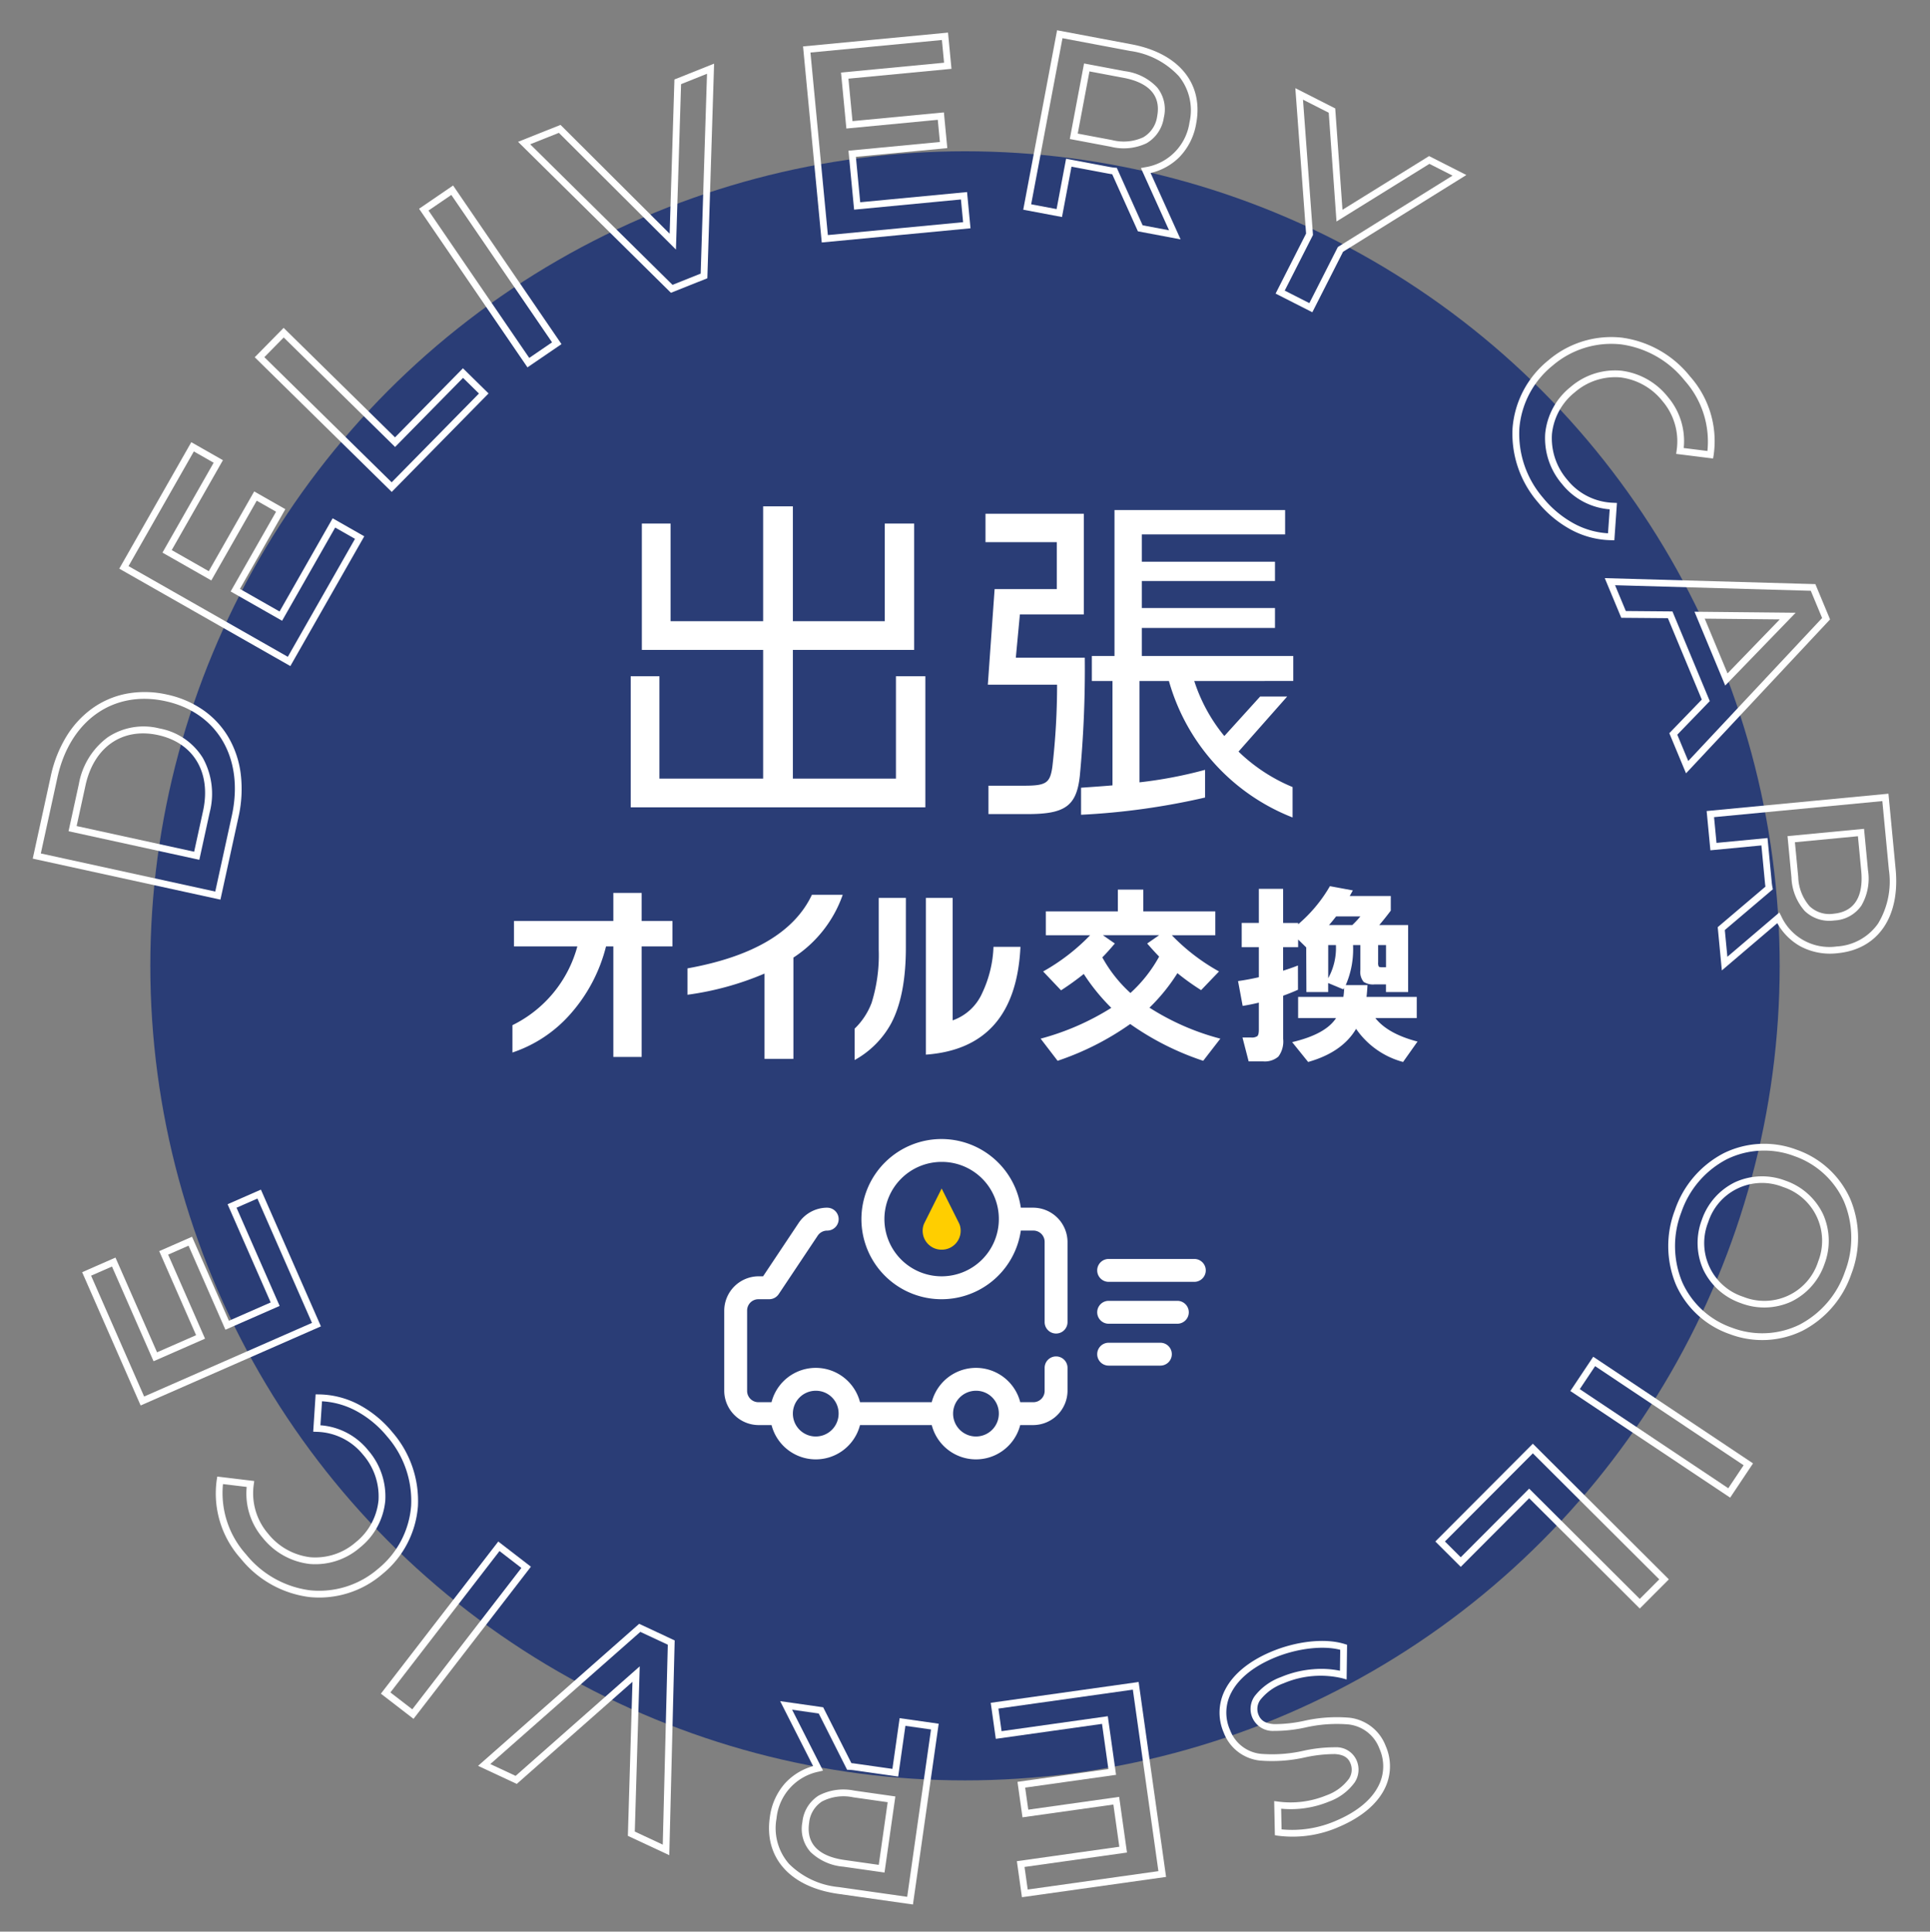 <svg xmlns="http://www.w3.org/2000/svg" xmlns:xlink="http://www.w3.org/1999/xlink" width="284.281" height="284.573" viewBox="0 0 284.281 284.573">
  <rect x="0" y="0" width="284.281" height="284.573" fill="#808080" stroke="none"/>
  <defs>
    <clipPath id="clip-path">
      <rect id="長方形_325" data-name="長方形 325" width="284.281" height="284.573" fill="none" stroke="#fff" stroke-width="1"/>
    </clipPath>
    <clipPath id="clip-path-6">
      <rect id="長方形_330" data-name="長方形 330" width="133.324" height="81.854" fill="#fff"/>
    </clipPath>
    <clipPath id="clip-path-7">
      <rect id="長方形_331" data-name="長方形 331" width="70.928" height="47.192" fill="#fff"/>
    </clipPath>
  </defs>
  <g id="グループ_15551" data-name="グループ 15551" transform="translate(2607.261 -707.559)">
    <circle id="楕円形_237" data-name="楕円形 237" cx="120" cy="120" r="120" transform="translate(-2585.12 729.846)" fill="#2a3d76"/>
    <g id="グループ_15545" data-name="グループ 15545" transform="translate(-2607.261 707.559)">
      <g id="グループ_15536" data-name="グループ 15536">
        <g id="グループ_15535" data-name="グループ 15535" clip-path="url(#clip-path)">
          <path id="D" d="M15.6.5H3.166V-27.8H15.6a18.669,18.669,0,0,1,6.229,1.01,14.179,14.179,0,0,1,4.877,2.875,12.77,12.77,0,0,1,3.17,4.483A14.736,14.736,0,0,1,31-13.65a14.736,14.736,0,0,1-1.122,5.783,12.77,12.77,0,0,1-3.17,4.483A14.179,14.179,0,0,1,21.829-.51,18.669,18.669,0,0,1,15.6.5ZM4.166-.5H15.6C24.212-.5,30-5.785,30-13.65S24.212-26.8,15.6-26.8H4.166Zm11.2-3.29H8.236V-23.51h7.13A10.913,10.913,0,0,1,23-20.816a9.513,9.513,0,0,1,2.888,7.166A9.513,9.513,0,0,1,23-6.484,10.913,10.913,0,0,1,15.366-3.79Zm-6.13-1h6.13c5.785,0,9.523-3.478,9.523-8.86s-3.738-8.86-9.523-8.86H9.236Z" transform="translate(31.305 135.521) rotate(-77.673)" fill="#fff"/>
        </g>
      </g>
      <path id="E" d="M25.26.5h-22v-29H24.7v5.36H9.46v6.28H22.98v5.28H9.46v6.72h15.8Zm-21-1h20V-3.86H8.46v-8.72H21.98v-3.28H8.46v-8.28H23.7V-27.5H4.26Z" transform="translate(40.72 100.711) rotate(-60.339)" fill="#fff"/>
      <path id="L" d="M23.51.5H3.166V-27.8h6.07V-4.79H23.51ZM4.166-.5H22.51V-3.79H8.236V-26.8H4.166Z" transform="matrix(0.701, -0.713, 0.713, 0.701, 55.125, 74.375)" fill="#fff"/>
      <path id="I" d="M9.236.5H3.166V-27.8h6.07Zm-5.07-1h4.07V-26.8H4.166Z" transform="translate(74.797 55.493) rotate(-34.343)" fill="#fff"/>
      <g id="グループ_15538" data-name="グループ 15538">
        <g id="グループ_15537" data-name="グループ 15537" clip-path="url(#clip-path)">
          <path id="V" d="M-.964-28.5H5.769L14.762-7.658,23.832-28.5h6.291L17.488.5H11.713Zm6.075,1H.564l11.8,27h4.465L28.6-27.5H24.488L14.758-5.142Z" transform="translate(87.759 47.008) rotate(-21.74)" fill="#fff"/>
          <path id="E-2" data-name="E" d="M25.26.5h-22v-29H24.7v5.36H9.46v6.28H22.98v5.28H9.46v6.72h15.8Zm-21-1h20V-3.86H8.46v-8.72H21.98v-3.28H8.46v-8.28H23.7V-27.5H4.26Z" transform="matrix(0.996, -0.095, 0.095, 0.996, 117.746, 35.535)" fill="#fff"/>
          <path id="R" d="M26.564.5h-6.4L14.888-7.063c-.256.015-.508.015-.754.015H8.788V.5H2.978V-26.4H14.134c7.109,0,11.526,3.722,11.526,9.713a9.3,9.3,0,0,1-1.525,5.327,8.828,8.828,0,0,1-3.724,3.07Zm-5.879-1h3.959L18.872-8.745l.593-.231a7.8,7.8,0,0,0,5.194-7.711,7.98,7.98,0,0,0-2.78-6.373,11.963,11.963,0,0,0-7.746-2.34H3.978V-.5h3.81V-8.048h6.346a8.562,8.562,0,0,0,.944-.034l.3-.033ZM13.912-11.007H7.788V-22.33h6.124a7.891,7.891,0,0,1,5.1,1.464,5.118,5.118,0,0,1,1.8,4.179,5.231,5.231,0,0,1-1.8,4.2A7.833,7.833,0,0,1,13.912-11.007Zm-5.124-1h5.124a6.889,6.889,0,0,0,4.463-1.254,4.211,4.211,0,0,0,1.438-3.426c0-3.837-3.209-4.643-5.9-4.643H8.788Z" transform="translate(147.885 29.851) rotate(10.678)" fill="#fff"/>
        </g>
      </g>
      <path id="Y" d="M-1.237-27.8h6.59l7.714,12.832L20.857-27.8h6.16L15.944-9.494V.5H9.874V-9.416Zm6.025,1H.535L10.874-9.694V-.5h4.07V-9.772L25.243-26.8H21.419L13.063-13.034Z" transform="translate(179.312 38.335) rotate(26.925)" fill="#fff"/>
      <path id="_" data-name=" " transform="matrix(0.784, 0.62, -0.62, 0.784, 206.018, 51.962)" fill="#fff"/>
      <path id="C" d="M16.3.89a15.423,15.423,0,0,1-10.768-4.1A14.26,14.26,0,0,1,1.216-13.65,14.246,14.246,0,0,1,5.539-24.088a15.486,15.486,0,0,1,10.8-4.1,14.358,14.358,0,0,1,11.183,4.738l.31.362-3.99,3.753-.342-.369a9.115,9.115,0,0,0-6.926-3.038A9.381,9.381,0,0,0,9.929-20.2a9.042,9.042,0,0,0-2.6,6.546A9.042,9.042,0,0,0,9.929-7.1a9.381,9.381,0,0,0,6.646,2.548A9.029,9.029,0,0,0,23.5-7.63l.344-.378,3.989,3.8-.308.36A12.938,12.938,0,0,1,22.648-.319,16.3,16.3,0,0,1,16.3.89Zm.039-28.08A14.493,14.493,0,0,0,6.229-23.365,13.256,13.256,0,0,0,2.216-13.65,13.27,13.27,0,0,0,6.225-3.935,14.429,14.429,0,0,0,16.3-.11a15.3,15.3,0,0,0,5.959-1.131,11.992,11.992,0,0,0,4.189-2.9L23.886-6.586a9.948,9.948,0,0,1-7.311,3.03A10.373,10.373,0,0,1,9.229-6.39a10.033,10.033,0,0,1-2.9-7.26,10.033,10.033,0,0,1,2.9-7.26,10.373,10.373,0,0,1,7.346-2.834,10.036,10.036,0,0,1,7.31,3l2.562-2.41A13.5,13.5,0,0,0,16.341-27.19Z" transform="translate(216.794 60.838) rotate(50.371)" fill="#fff"/>
      <g id="グループ_15540" data-name="グループ 15540">
        <g id="グループ_15539" data-name="グループ 15539" clip-path="url(#clip-path)">
          <path id="A" d="M30.18.5H23.773l-2.73-6.318H8.052L5.362.5H-.968L11.767-27.8H17.4Zm-5.75-1h4.2L16.759-26.8H12.413L.578-.5H4.7L7.391-6.818H21.7ZM20.455-9.8H8.68l5.865-13.7ZM10.2-10.8h8.739L14.549-20.964Z" transform="translate(237.209 85.872) rotate(67.402)" fill="#fff"/>
          <path id="R-2" data-name="R" d="M26.564.5h-6.4L14.888-7.063c-.256.015-.508.015-.754.015H8.788V.5H2.978V-26.4H14.134c7.109,0,11.526,3.722,11.526,9.713a9.3,9.3,0,0,1-1.525,5.327,8.828,8.828,0,0,1-3.724,3.07Zm-5.879-1h3.959L18.872-8.745l.593-.231a7.8,7.8,0,0,0,5.194-7.711,7.98,7.98,0,0,0-2.78-6.373,11.963,11.963,0,0,0-7.746-2.34H3.978V-.5h3.81V-8.048h6.346a8.562,8.562,0,0,0,.944-.034l.3-.033ZM13.912-11.007H7.788V-22.33h6.124a7.891,7.891,0,0,1,5.1,1.464,5.118,5.118,0,0,1,1.8,4.179,5.231,5.231,0,0,1-1.8,4.2A7.833,7.833,0,0,1,13.912-11.007Zm-5.124-1h5.124a6.889,6.889,0,0,0,4.463-1.254,4.211,4.211,0,0,0,1.438-3.426c0-3.837-3.209-4.643-5.9-4.643H8.788Z" transform="translate(251.597 116.469) rotate(84.552)" fill="#fff"/>
          <path id="_2" data-name=" " transform="translate(252.47 149.371) rotate(96.567)" fill="#fff"/>
          <path id="O" d="M15.577.87A14.81,14.81,0,0,1,5.246-3.056,13.513,13.513,0,0,1,1.128-12.95a13.513,13.513,0,0,1,4.118-9.894A14.81,14.81,0,0,1,15.577-26.77a14.824,14.824,0,0,1,10.33,3.912,13.514,13.514,0,0,1,4.119,9.908,13.514,13.514,0,0,1-4.119,9.908A14.824,14.824,0,0,1,15.577.87Zm0-26.64a13.816,13.816,0,0,0-9.64,3.649A12.522,12.522,0,0,0,2.128-12.95,12.522,12.522,0,0,0,5.937-3.779,13.816,13.816,0,0,0,15.577-.13a13.83,13.83,0,0,0,9.64-3.636,12.523,12.523,0,0,0,3.809-9.184,12.523,12.523,0,0,0-3.809-9.184A13.83,13.83,0,0,0,15.577-25.77Zm0,22.422A9.621,9.621,0,0,1,8.717-6.06a9.6,9.6,0,0,1-2.742-6.89,9.6,9.6,0,0,1,2.742-6.89,9.621,9.621,0,0,1,6.86-2.712,9.621,9.621,0,0,1,6.86,2.712,9.6,9.6,0,0,1,2.742,6.89,9.6,9.6,0,0,1-2.742,6.89A9.621,9.621,0,0,1,15.577-3.348Zm0-18.2a8.32,8.32,0,0,0-8.6,8.6,8.32,8.32,0,0,0,8.6,8.6,8.32,8.32,0,0,0,8.6-8.6A8.32,8.32,0,0,0,15.577-21.552Z" transform="translate(252.845 163.9) rotate(109.934)" fill="#fff"/>
        </g>
      </g>
      <path id="I-2" data-name="I" d="M9.236.5H3.166V-27.8h6.07Zm-5.07-1h4.07V-26.8H4.166Z" transform="translate(236.85 197.519) rotate(123.72)" fill="#fff"/>
      <path id="L-2" data-name="L" d="M23.51.5H3.166V-27.8h6.07V-4.79H23.51ZM4.166-.5H22.51V-3.79H8.236V-26.8H4.166Z" transform="matrix(-0.706, 0.708, -0.708, -0.706, 228.37, 210.801)" fill="#fff"/>
      <path id="_3" data-name=" " transform="translate(209.08 230.344) rotate(145.613)" fill="#fff"/>
      <g id="グループ_15542" data-name="グループ 15542">
        <g id="グループ_15541" data-name="グループ 15541" clip-path="url(#clip-path)">
          <path id="S" d="M11.507.87C7.381.87,3.244-.4.969-2.359L.687-2.6l2.08-4.669.506.406a13.9,13.9,0,0,0,8.234,2.739,7.7,7.7,0,0,0,4.108-.882,2.264,2.264,0,0,0,1.127-1.985c0-.907-.485-1.558-1.574-2.109a20.594,20.594,0,0,0-4.189-1.286A21.911,21.911,0,0,1,4.6-12.617a6.5,6.5,0,0,1-3.25-5.92,7.394,7.394,0,0,1,2.736-5.821c1.925-1.578,4.759-2.412,8.2-2.412a16.865,16.865,0,0,1,8.9,2.376l.344.225-1.889,4.654-.5-.293a13.874,13.874,0,0,0-6.888-1.966,7.089,7.089,0,0,0-4.024.932,2.424,2.424,0,0,0-1.1,2.083c0,.892.483,1.532,1.566,2.077a20.728,20.728,0,0,0,4.176,1.277,22.037,22.037,0,0,1,6.366,2.215,6.43,6.43,0,0,1,3.246,5.865,7.335,7.335,0,0,1-2.756,5.79C17.785.038,14.945.87,11.507.87Zm-9.6-3.753C4.045-1.227,7.836-.13,11.507-.13c3.205,0,5.828-.755,7.584-2.182a6.27,6.27,0,0,0,2.387-5.014,5.432,5.432,0,0,0-2.772-5.014,20.993,20.993,0,0,0-6.071-2.092A21.321,21.321,0,0,1,8.24-15.789a3.244,3.244,0,0,1-2.117-2.97,3.417,3.417,0,0,1,1.527-2.9,8.02,8.02,0,0,1,4.6-1.112,14.773,14.773,0,0,1,6.891,1.821l1.145-2.822a16.164,16.164,0,0,0-8-1.995c-3.2,0-5.82.756-7.564,2.185a6.328,6.328,0,0,0-2.37,5.048,5.5,5.5,0,0,0,2.779,5.071,20.869,20.869,0,0,0,6.082,2.105A21.188,21.188,0,0,1,15.62-9.994a3.275,3.275,0,0,1,2.122,3,3.25,3.25,0,0,1-1.584,2.825,8.629,8.629,0,0,1-4.651,1.042,15.246,15.246,0,0,1-4.851-.827A13.81,13.81,0,0,1,3.161-5.7Z" transform="matrix(-0.919, 0.395, -0.395, -0.919, 198.023, 239.645)" fill="#fff"/>
          <path id="E-3" data-name="E" d="M25.26.5h-22v-29H24.7v5.36H9.46v6.28H22.98v5.28H9.46v6.72h15.8Zm-21-1h20V-3.86H8.46v-8.72H21.98v-3.28H8.46v-8.28H23.7V-27.5H4.26Z" transform="translate(171.014 247.832) rotate(171.988)" fill="#fff"/>
          <path id="R-3" data-name="R" d="M26.564.5h-6.4L14.888-7.063c-.256.015-.508.015-.754.015H8.788V.5H2.978V-26.4H14.134c7.109,0,11.526,3.722,11.526,9.713a9.3,9.3,0,0,1-1.525,5.327,8.828,8.828,0,0,1-3.724,3.07Zm-5.879-1h3.959L18.872-8.745l.593-.231a7.8,7.8,0,0,0,5.194-7.711,7.98,7.98,0,0,0-2.78-6.373,11.963,11.963,0,0,0-7.746-2.34H3.978V-.5h3.81V-8.048h6.346a8.562,8.562,0,0,0,.944-.034l.3-.033ZM13.912-11.007H7.788V-22.33h6.124a7.891,7.891,0,0,1,5.1,1.464,5.118,5.118,0,0,1,1.8,4.179,5.231,5.231,0,0,1-1.8,4.2A7.833,7.833,0,0,1,13.912-11.007Zm-5.124-1h5.124a6.889,6.889,0,0,0,4.463-1.254,4.211,4.211,0,0,0,1.438-3.426c0-3.837-3.209-4.643-5.9-4.643H8.788Z" transform="translate(141.143 254.853) rotate(-171.898)" fill="#fff"/>
          <path id="V-2" data-name="V" d="M-.964-28.5H5.769L14.762-7.658,23.832-28.5h6.291L17.488.5H11.713Zm6.075,1H.564l11.8,27h4.465L28.6-27.5H24.488L14.758-5.142Z" transform="translate(109.776 247.079) rotate(-154.949)" fill="#fff"/>
        </g>
      </g>
      <path id="I-3" data-name="I" d="M9.236.5H3.166V-27.8h6.07Zm-5.07-1h4.07V-26.8H4.166Z" transform="matrix(-0.792, -0.611, 0.611, -0.792, 80.403, 233.137)" fill="#fff"/>
      <path id="C-2" data-name="C" d="M16.3.89a15.423,15.423,0,0,1-10.768-4.1A14.26,14.26,0,0,1,1.216-13.65,14.246,14.246,0,0,1,5.539-24.088a15.486,15.486,0,0,1,10.8-4.1,14.358,14.358,0,0,1,11.183,4.738l.31.362-3.99,3.753-.342-.369a9.115,9.115,0,0,0-6.926-3.038A9.381,9.381,0,0,0,9.929-20.2a9.042,9.042,0,0,0-2.6,6.546A9.042,9.042,0,0,0,9.929-7.1a9.381,9.381,0,0,0,6.646,2.548A9.029,9.029,0,0,0,23.5-7.63l.344-.378,3.989,3.8-.308.36A12.938,12.938,0,0,1,22.648-.319,16.3,16.3,0,0,1,16.3.89Zm.039-28.08A14.493,14.493,0,0,0,6.229-23.365,13.256,13.256,0,0,0,2.216-13.65,13.27,13.27,0,0,0,6.225-3.935,14.429,14.429,0,0,0,16.3-.11a15.3,15.3,0,0,0,5.959-1.131,11.992,11.992,0,0,0,4.189-2.9L23.886-6.586a9.948,9.948,0,0,1-7.311,3.03A10.373,10.373,0,0,1,9.229-6.39a10.033,10.033,0,0,1-2.9-7.26,10.033,10.033,0,0,1,2.9-7.26,10.373,10.373,0,0,1,7.346-2.834,10.036,10.036,0,0,1,7.31,3l2.562-2.41A13.5,13.5,0,0,0,16.341-27.19Z" transform="translate(67.571 224.073) rotate(-129.895)" fill="#fff"/>
      <g id="グループ_15544" data-name="グループ 15544">
        <g id="グループ_15543" data-name="グループ 15543" clip-path="url(#clip-path)">
          <path id="E-4" data-name="E" d="M25.26.5h-22v-29H24.7v5.36H9.46v6.28H22.98v5.28H9.46v6.72h15.8Zm-21-1h20V-3.86H8.46v-8.72H21.98v-3.28H8.46v-8.28H23.7V-27.5H4.26Z" transform="translate(48.123 198.586) rotate(-113.693)" fill="#fff"/>
        </g>
      </g>
    </g>
    <g id="グループ_15548" data-name="グループ 15548" transform="translate(-2531.782 782.152)">
      <path id="パス_19677" data-name="パス 19677" d="M49.255,0V16.921H35.619V2.538h-4.23V21.151H49.255V40.112H33.977V25.033h-4.23V44.342h43.4V25.033h-4.33V40.112H53.634V21.151H71.5V2.538H67.171V16.921H53.634V0Z" transform="translate(-12.326 0)" fill="#fff"/>
      <g id="グループ_15547" data-name="グループ 15547">
        <g id="グループ_15546" data-name="グループ 15546" clip-path="url(#clip-path-6)">
          <path id="パス_19678" data-name="パス 19678" d="M132.849,40.25c-.5,4.33-2.24,5.474-7.664,5.474h-5.773v-4.18h5.225c3.284,0,3.832-.4,4.18-2.737a104.664,104.664,0,0,0,.7-12.143h-10.2l1-14.084h9.157V5.663h-10.5V1.483h14.482v14.83H124.04l-.6,6.37H133.6a166.478,166.478,0,0,1-.747,17.567m16.871-14.133a24.593,24.593,0,0,0,4.429,8.112l5.275-5.823h3.982l-7.167,8.112a25.422,25.422,0,0,0,7.962,5.226v4.479a30.445,30.445,0,0,1-18.214-20.106h-4.33v14.93a64.086,64.086,0,0,0,9.654-1.841v4.081a104.263,104.263,0,0,1-18.264,2.538V41.843c1.343-.1,2.936-.2,4.628-.348V26.117H134.64V22.434h3.335V.935h25.131V4.518h-21.1V8.549h19.607v2.837H142.006v3.981h19.607V18.3H142.006v4.131h22.3v3.683Z" transform="translate(-49.293 -0.387)" fill="#fff"/>
          <path id="パス_19679" data-name="パス 19679" d="M23.573,105.126H19.034v16.283h-4.17V105.126H13.786a23.677,23.677,0,0,1-5.247,9.957A19.631,19.631,0,0,1,0,120.756v-4.028a18.2,18.2,0,0,0,9.56-11.6H.227v-3.745H14.864V97.24h4.17v4.141h4.539Z" transform="translate(0 -40.292)" fill="#fff"/>
          <path id="パス_19680" data-name="パス 19680" d="M66.893,97.724a18.189,18.189,0,0,1-7.262,9.247v14.921H55.375V109.326a43.759,43.759,0,0,1-11.346,3.12V108.56q14.439-2.609,18.325-10.836Z" transform="translate(-18.244 -40.492)" fill="#fff"/>
          <path id="パス_19681" data-name="パス 19681" d="M93.616,105.818q0,7.063-2.156,11.148a13.6,13.6,0,0,1-5.39,5.418V117.76a10.379,10.379,0,0,0,2.5-3.8,23.629,23.629,0,0,0,1.049-7.829V98.5h4Zm16.878-.114q-.71,14.921-13.928,15.886V98.5h3.943V116.54a7.446,7.446,0,0,0,4.34-4,17.378,17.378,0,0,0,1.674-6.836Z" transform="translate(-35.664 -40.813)" fill="#fff"/>
          <path id="パス_19682" data-name="パス 19682" d="M153,108.727a27.25,27.25,0,0,1-4.114,5.078,36.407,36.407,0,0,0,10.439,4.567l-2.525,3.262a40.836,40.836,0,0,1-10.751-5.418,41.129,41.129,0,0,1-10.695,5.418l-2.5-3.262a37.823,37.823,0,0,0,10.41-4.539,29.783,29.783,0,0,1-4.057-4.992,40.609,40.609,0,0,1-3.347,2.411l-2.638-2.78a29.862,29.862,0,0,0,6.921-5.333h-6.525V99.622h10.61V96.416h3.744v3.206h10.61v3.517H152.18a29.658,29.658,0,0,0,6.95,5.333l-2.638,2.751a35.164,35.164,0,0,1-3.489-2.5m-6.922,2.922a20.6,20.6,0,0,0,4.227-5.362q-.823-.851-1.759-1.929l1.759-1.22h-8.283l1.759,1.22q-1.079,1.276-1.844,2.042a20.139,20.139,0,0,0,4.142,5.248" transform="translate(-55.052 -39.95)" fill="#fff"/>
          <path id="パス_19683" data-name="パス 19683" d="M191.331,110.805q-1.079.483-2.184.88v6.354a3.739,3.739,0,0,1-.7,2.61,3.059,3.059,0,0,1-2.255.709h-2.128l-.908-3.517h1.276a1.452,1.452,0,0,0,.908-.2q.226-.2.227-.965v-3.971q-1.163.283-2.383.482l-.681-3.66q1.447-.2,3.064-.567v-4.425h-2.525v-3.574h2.525V95.942h3.574v5.021h2.213v.2a21.5,21.5,0,0,0,4.68-5.617l3.376.624q-.2.369-.454.823H205v2.156q-.851,1.135-1.7,2.128h4.255v9.872h-3.262v-1.135h-1.645a2.55,2.55,0,0,1-1.646-.369,2.3,2.3,0,0,1-.482-1.73v-3.688h-1.078a13.253,13.253,0,0,1-1.078,5.9h3.205q-.057,1.05-.142,1.73h7.4v3.12h-6.1q1.844,2.327,6.213,3.461l-2.128,3.007a12.239,12.239,0,0,1-6.922-4.879q-2.042,3.461-7.063,4.879l-2.354-2.922q4.935-1.163,6.467-3.546h-5.588v-3.12h6.666a10.476,10.476,0,0,0,.114-1.333l-.114.227-2.241-.936v1.334h-3.205l-.029-6.582-1.191-1.163v1.135h-2.213V108q1.333-.425,2.184-.766Zm4.453-1.7a9.227,9.227,0,0,0,1.135-4.879h-1.135Zm.114-7.829h3.432A13.671,13.671,0,0,0,200.522,100h-3.574q-.568.738-1.049,1.277m8.4,6.212v-3.262h-1.163v2.553a1.226,1.226,0,0,0,.086.6c.056.076.227.114.51.114Z" transform="translate(-75.623 -39.589)" fill="#fff"/>
        </g>
        <g id="グループ_15550" data-name="グループ 15550" transform="translate(31.198 93.208)">
          <g id="グループ_15549" data-name="グループ 15549" clip-path="url(#clip-path-7)">
            <path id="パス_19684" data-name="パス 19684" d="M32.025,0A11.8,11.8,0,1,0,43.686,13.487h1.821a1.658,1.658,0,0,1,1.686,1.681v11.8a1.686,1.686,0,0,0,3.372,0V15.161a5.081,5.081,0,0,0-5.058-5.046l-1.821,0A11.821,11.821,0,0,0,32.025,0Zm8.423,11.8A8.427,8.427,0,1,1,32.025,3.37,8.394,8.394,0,0,1,40.448,11.8M15.166,10.114a5.073,5.073,0,0,0-4.206,2.253L5.723,20.224H5.058A5.083,5.083,0,0,0,0,25.282v11.8A5.082,5.082,0,0,0,5.058,42.14H6.969a6.727,6.727,0,0,0,13.03,0H30.566a6.727,6.727,0,0,0,13.03,0h1.911a5.082,5.082,0,0,0,5.058-5.057V33.711a1.686,1.686,0,1,0-3.372,0v3.373a1.66,1.66,0,0,1-1.686,1.686H43.6a6.729,6.729,0,0,0-13.036,0H20a6.729,6.729,0,0,0-13.036,0H5.057A1.662,1.662,0,0,1,3.37,37.084v-11.8A1.662,1.662,0,0,1,5.057,23.6H6.624a1.686,1.686,0,0,0,1.4-.754l5.743-8.608a1.677,1.677,0,0,1,1.4-.747,1.686,1.686,0,0,0,0-3.373ZM40.448,40.448a3.369,3.369,0,1,1-3.365-3.365,3.342,3.342,0,0,1,3.365,3.365m-23.6,0a3.369,3.369,0,1,1-3.365-3.365,3.342,3.342,0,0,1,3.365,3.365" transform="translate(0 0.001)" fill="#fff" fill-rule="evenodd"/>
            <path id="パス_19685" data-name="パス 19685" d="M135.34,33.059l-2.533,5.067a2.333,2.333,0,0,0-.184.488v0a2.837,2.837,0,0,0-.025,1.236,2.78,2.78,0,0,0,2.733,2.221h.018a2.765,2.765,0,0,0,1.084-.216,2.785,2.785,0,0,0,1.65-2.006,2.837,2.837,0,0,0-.025-1.236v0a2.33,2.33,0,0,0-.184-.488Z" transform="translate(-103.314 -25.769)" fill="#ffce00"/>
            <path id="パス_19686" data-name="パス 19686" d="M265.13,81.8a1.686,1.686,0,0,0-1.686-1.683H250.826a1.686,1.686,0,0,0,0,3.372h12.618A1.686,1.686,0,0,0,265.13,81.8Z" transform="translate(-194.203 -62.449)" fill="#fff" fill-rule="evenodd"/>
            <path id="パス_19687" data-name="パス 19687" d="M262.629,109.79a1.686,1.686,0,0,0-1.686-1.683H250.826a1.686,1.686,0,0,0,0,3.372h10.117A1.686,1.686,0,0,0,262.629,109.79Z" transform="translate(-194.202 -84.268)" fill="#fff" fill-rule="evenodd"/>
            <path id="パス_19688" data-name="パス 19688" d="M260.129,137.781a1.686,1.686,0,0,0-1.686-1.683h-7.617a1.686,1.686,0,0,0,0,3.372h7.617A1.686,1.686,0,0,0,260.129,137.781Z" transform="translate(-194.202 -106.087)" fill="#fff" fill-rule="evenodd"/>
          </g>
        </g>
      </g>
    </g>
  </g>
</svg>
